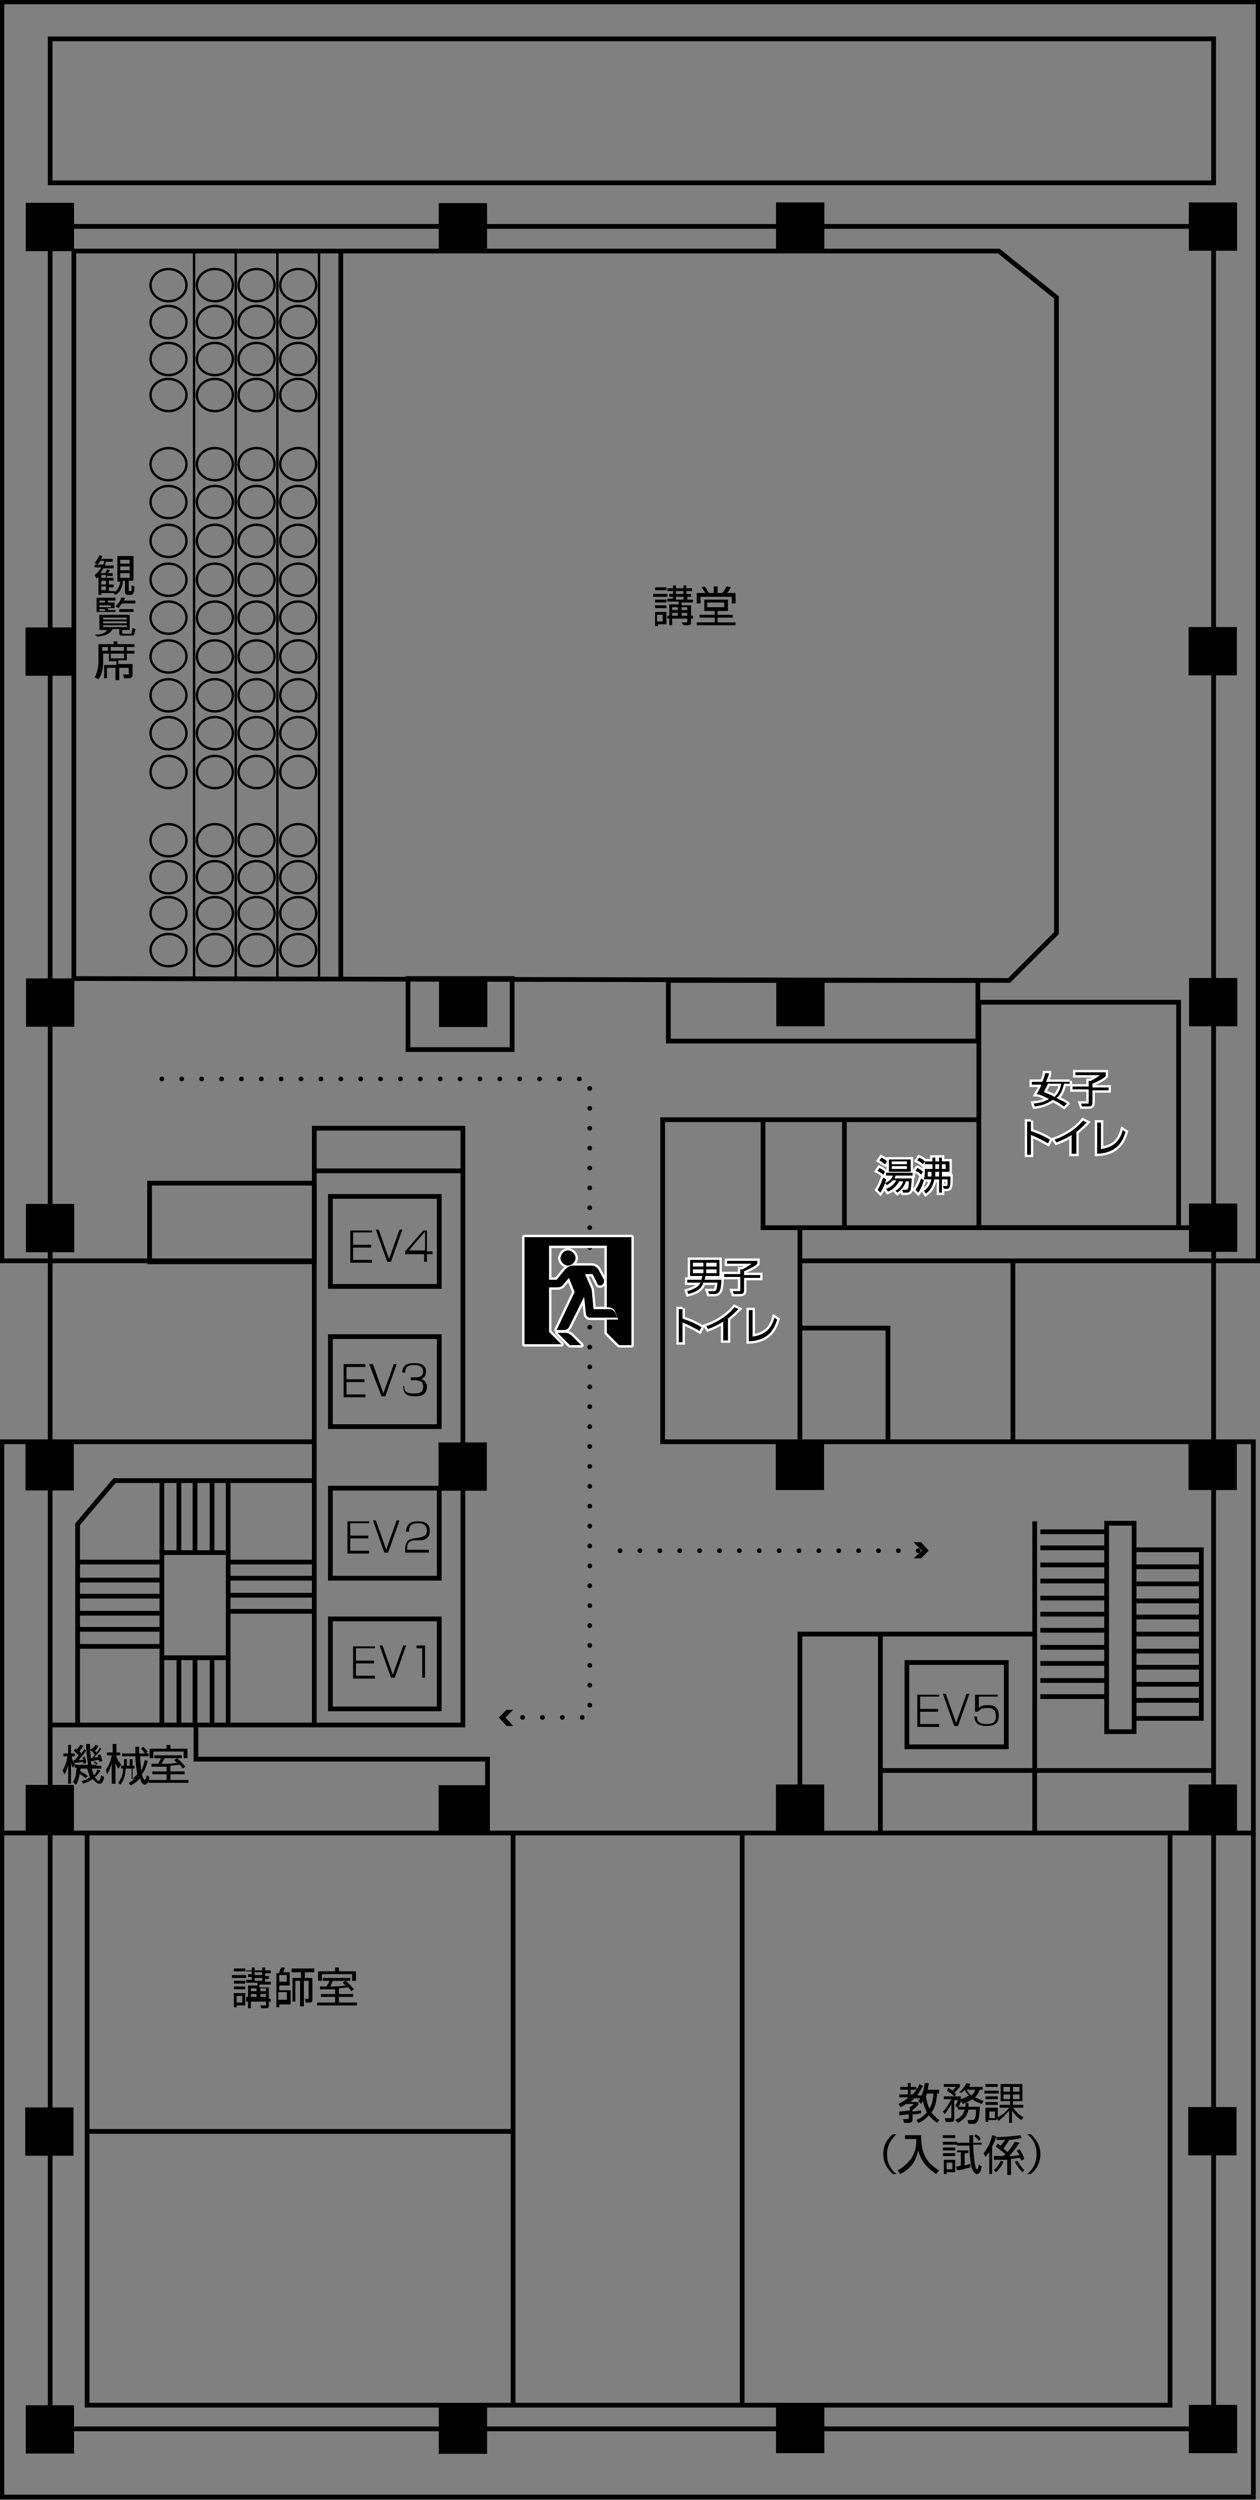 <?xml version="1.0" encoding="utf-8"?>
<!-- Generator: Adobe Illustrator 26.0.3, SVG Export Plug-In . SVG Version: 6.00 Build 0)  -->
<svg version="1.1" id="レイヤー_1" xmlns="http://www.w3.org/2000/svg" xmlns:xlink="http://www.w3.org/1999/xlink" x="0px"
	 y="0px" viewBox="0 0 133.1 263.9" style="enable-background:new 0 0 133.1 263.9;" xml:space="preserve">
<rect x="0" y="0" width="133.1" height="263.9" fill="#808080" stroke="none"/>
<style type="text/css">
	.st0{fill:none;stroke:#000000;stroke-width:0.5;stroke-miterlimit:10;}
	.st1{fill:none;stroke:#FFFFFF;stroke-width:0.5;stroke-miterlimit:10;}
	.st2{fill:none;stroke:#000000;stroke-width:0.25;stroke-miterlimit:10;}
	.st3{fill:none;stroke:#000000;stroke-width:0.5;stroke-linecap:round;stroke-dasharray:0,2.1;}
	.st4{fill:none;stroke:#FFFFFF;stroke-width:0.5;stroke-linejoin:round;}
</style>
<rect x="2.7" y="21.4" transform="matrix(6.123234e-17 -1 1 6.123234e-17 -18.679 29.212)" width="5.1" height="5.1"/>
<rect x="46.3" y="21.4" transform="matrix(6.123234e-17 -1 1 6.123234e-17 24.95 72.841)" width="5.1" height="5.1"/>
<rect x="82" y="21.4" transform="matrix(6.123234e-17 -1 1 6.123234e-17 60.577 108.467)" width="5.1" height="5.1"/>
<rect x="125.6" y="21.4" transform="matrix(6.123234e-17 -1 1 6.123234e-17 104.179 152.069)" width="5.1" height="5.1"/>
<rect x="2.7" y="66.2" transform="matrix(6.123234e-17 -1 1 6.123234e-17 -63.503 74.037)" width="5.1" height="5.1"/>
<rect x="125.6" y="66.2" transform="matrix(6.123234e-17 -1 1 6.123234e-17 59.354 196.894)" width="5.1" height="5.1"/>
<rect x="2.7" y="103.3" transform="matrix(6.123234e-17 -1 1 6.123234e-17 -100.552 111.085)" width="5.1" height="5.1"/>
<rect x="46.3" y="103.3" transform="matrix(6.123234e-17 -1 1 6.123234e-17 -56.923 154.714)" width="5.1" height="5.1"/>
<rect x="82" y="103.3" transform="matrix(6.123234e-17 -1 1 6.123234e-17 -21.296 190.34)" width="5.1" height="5.1"/>
<rect x="125.6" y="103.3" transform="matrix(6.123234e-17 -1 1 6.123234e-17 22.306 233.942)" width="5.1" height="5.1"/>
<rect x="2.7" y="127.1" transform="matrix(6.123234e-17 -1 1 6.123234e-17 -124.36 134.893)" width="5.1" height="5.1"/>
<rect x="125.6" y="127.1" transform="matrix(6.123234e-17 -1 1 6.123234e-17 -1.502 257.75)" width="5.1" height="5.1"/>
<rect x="2.7" y="152.2" transform="matrix(6.123234e-17 -1 1 6.123234e-17 -149.505 160.038)" width="5.1" height="5.1"/>
<rect x="46.3" y="152.2" transform="matrix(6.123234e-17 -1 1 6.123234e-17 -105.876 203.667)" width="5.1" height="5.1"/>
<rect x="82" y="152.2" transform="matrix(6.123234e-17 -1 1 6.123234e-17 -70.249 239.294)" width="5.1" height="5.1"/>
<rect x="125.6" y="152.2" transform="matrix(6.123234e-17 -1 1 6.123234e-17 -26.648 282.895)" width="5.1" height="5.1"/>
<rect x="2.7" y="188.4" transform="matrix(6.123234e-17 -1 1 6.123234e-17 -185.692 196.225)" width="5.1" height="5.1"/>
<rect x="46.3" y="188.4" transform="matrix(6.123234e-17 -1 1 6.123234e-17 -142.063 239.854)" width="5.1" height="5.1"/>
<rect x="82" y="188.4" transform="matrix(6.123234e-17 -1 1 6.123234e-17 -106.436 275.48)" width="5.1" height="5.1"/>
<rect x="125.6" y="188.4" transform="matrix(6.123234e-17 -1 1 6.123234e-17 -62.834 319.082)" width="5.1" height="5.1"/>
<rect x="2.7" y="222.4" transform="matrix(6.123234e-17 -1 1 6.123234e-17 -219.737 230.27)" width="5.1" height="5.1"/>
<rect x="125.6" y="222.4" transform="matrix(6.123234e-17 -1 1 6.123234e-17 -96.879 353.127)" width="5.1" height="5.1"/>
<rect x="2.7" y="253.9" transform="matrix(6.123234e-17 -1 1 6.123234e-17 -251.177 261.71)" width="5.1" height="5.1"/>
<rect x="46.3" y="253.9" transform="matrix(6.123234e-17 -1 1 6.123234e-17 -207.548 305.339)" width="5.1" height="5.1"/>
<rect x="82" y="253.9" transform="matrix(6.123234e-17 -1 1 6.123234e-17 -171.922 340.966)" width="5.1" height="5.1"/>
<rect x="125.6" y="253.9" transform="matrix(6.123234e-17 -1 1 6.123234e-17 -128.32 384.568)" width="5.1" height="5.1"/>
<rect x="5.3" y="4.1" class="st0" width="122.9" height="15.2"/>
<rect x="5.3" y="23.9" class="st0" width="122.9" height="232.5"/>
<rect x="33.2" y="119.1" class="st0" width="15.7" height="63"/>
<line class="st0" x1="48.9" y1="123.6" x2="33.2" y2="123.6"/>
<polygon class="st0" points="7.8,103.3 7.8,26.5 105.5,26.5 111.6,31.4 111.6,98.5 106.6,103.5 "/>
<polyline class="st0" points="5.3,133.1 0.2,133.1 0.2,0.2 132.9,0.2 132.9,133.1 128.1,133.1 "/>
<polyline class="st0" points="33.2,152.2 0.2,152.2 0.2,263.6 132.4,263.6 132.4,152.2 70,152.2 70,118.2 103.3,118.2 "/>
<line class="st0" x1="33.2" y1="182.1" x2="5.3" y2="182.1"/>
<polyline class="st0" points="8.2,182.1 8.2,160.9 12.1,156.3 33.2,156.3 "/>
<line class="st0" x1="33.2" y1="133.1" x2="5.3" y2="133.1"/>
<rect x="15.8" y="124.9" class="st0" width="17.4" height="8.3"/>
<rect x="17.1" y="163.9" class="st0" width="7" height="11.1"/>
<line class="st0" x1="17.1" y1="156.3" x2="17.1" y2="163.9"/>
<line class="st0" x1="18.9" y1="156.3" x2="18.9" y2="163.9"/>
<line class="st0" x1="20.6" y1="156.3" x2="20.6" y2="163.9"/>
<line class="st0" x1="22.4" y1="156.3" x2="22.4" y2="163.9"/>
<line class="st0" x1="24.1" y1="156.3" x2="24.1" y2="163.9"/>
<line class="st0" x1="17.1" y1="175.1" x2="17.1" y2="182.3"/>
<line class="st0" x1="18.9" y1="175.1" x2="18.9" y2="182.3"/>
<line class="st0" x1="20.6" y1="182.3" x2="20.6" y2="175.1"/>
<line class="st0" x1="22.4" y1="175.1" x2="22.4" y2="182.3"/>
<line class="st0" x1="24.1" y1="175.1" x2="24.1" y2="182.3"/>
<line class="st0" x1="17.1" y1="166.8" x2="8.2" y2="166.8"/>
<line class="st0" x1="17.1" y1="168.5" x2="8.2" y2="168.5"/>
<line class="st0" x1="17.1" y1="164.9" x2="8.2" y2="164.9"/>
<line class="st0" x1="17.1" y1="170.3" x2="8.2" y2="170.3"/>
<line class="st0" x1="17.1" y1="172" x2="8.2" y2="172"/>
<line class="st0" x1="17.1" y1="173.8" x2="8.2" y2="173.8"/>
<line class="st0" x1="33.1" y1="164.9" x2="24.2" y2="164.9"/>
<line class="st0" x1="33.1" y1="166.6" x2="24.2" y2="166.6"/>
<line class="st0" x1="33.1" y1="168.4" x2="24.2" y2="168.4"/>
<line class="st0" x1="33.1" y1="170.1" x2="24.2" y2="170.1"/>
<polyline class="st0" points="51.5,193.5 51.5,185.7 20.7,185.7 20.7,182.3 "/>
<line class="st0" x1="0.2" y1="193.5" x2="132.4" y2="193.5"/>
<polyline class="st0" points="9.2,193.5 9.2,253.9 123.6,253.9 123.6,193.5 "/>
<line class="st0" x1="54.2" y1="193.5" x2="54.2" y2="253.9"/>
<line class="st0" x1="78.4" y1="253.9" x2="78.4" y2="193.5"/>
<line class="st0" x1="54.2" y1="225" x2="9.4" y2="225"/>
<line class="st0" x1="109.3" y1="160.6" x2="109.3" y2="193.5"/>
<line class="st0" x1="128.1" y1="186.9" x2="93" y2="186.9"/>
<line class="st0" x1="93" y1="193.5" x2="93" y2="172.5"/>
<polyline class="st0" points="109.3,172.5 84.5,172.5 84.5,191.8 "/>
<rect x="103.4" y="105.8" class="st0" width="21.1" height="23.8"/>
<polyline class="st0" points="80.6,118.2 80.6,129.6 127.2,129.6 "/>
<line class="st0" x1="84.5" y1="152.2" x2="84.5" y2="129.8"/>
<line class="st0" x1="128.1" y1="133.1" x2="84.5" y2="133.1"/>
<line class="st0" x1="107" y1="133.1" x2="107" y2="152.2"/>
<polyline class="st0" points="93.8,152.2 93.8,140.2 84.5,140.2 "/>
<line class="st0" x1="89.2" y1="129.8" x2="89.2" y2="118.2"/>
<rect x="70.6" y="103.5" class="st0" width="32.7" height="6.4"/>
<rect x="43.1" y="103.3" class="st0" width="11" height="7.5"/>
<rect x="95.8" y="175.5" class="st0" width="10.5" height="8.9"/>
<rect x="34.9" y="170.9" class="st0" width="11.5" height="9.5"/>
<rect x="34.9" y="157.1" class="st0" width="11.5" height="9.5"/>
<rect x="34.9" y="141.1" class="st0" width="11.5" height="9.5"/>
<rect x="34.9" y="126.3" class="st0" width="11.5" height="9.5"/>
<g>
	<g>
		<path class="st1" d="M113,114.1v0.3h-0.6c-0.2,0.9-0.5,1.3-0.8,1.5c0.6,0.3,1,0.5,1.1,0.6l-0.3,0.3c-0.2-0.1-0.5-0.4-1.2-0.7
			c-0.4,0.3-1,0.6-1.9,0.7l-0.1-0.3c0.9-0.1,1.3-0.3,1.6-0.5c-0.8-0.4-1.1-0.5-1.3-0.5c0.1-0.2,0.3-0.4,0.5-1h-1v-0.3h1.1
			c0.2-0.4,0.3-0.8,0.3-0.9l0.4,0c0,0.2-0.1,0.4-0.3,0.9H113z M110.7,114.4c-0.2,0.5-0.4,0.7-0.4,0.9c0.2,0.1,0.6,0.2,1.1,0.5
			c0.4-0.4,0.6-0.8,0.7-1.4H110.7z"/>
		<path class="st1" d="M116.8,113.3v0.3c-0.3,0.3-0.7,0.5-1.4,0.8v0.4h1.7v0.3h-1.7v1.3c0,0.3-0.1,0.4-0.4,0.4h-0.7l-0.1-0.3l0.7,0
			c0.1,0,0.1,0,0.1-0.2v-1.3h-1.7v-0.3h1.7v-0.6h0.2c0.3-0.1,0.7-0.4,1-0.6h-2.6v-0.3H116.8z"/>
		<path class="st1" d="M108.9,118.3v1.1c0.9,0.3,1.5,0.6,2,0.9l-0.2,0.4c-0.7-0.4-1.1-0.6-1.8-0.9v2.1h-0.4v-3.5H108.9z"/>
		<path class="st1" d="M113.6,121.8h-0.4v-2c-0.1,0.1-0.8,0.5-1.6,0.8l-0.2-0.3c0.6-0.2,2-0.8,3-2l0.4,0.2c-0.2,0.2-0.6,0.6-1.1,1
			V121.8z"/>
		<path class="st1" d="M116.3,121.3c1.4-0.2,2-0.9,2.3-2l0.3,0.2c-0.3,0.9-0.8,2.2-3,2.3v-3.3h0.4V121.3z"/>
	</g>
	<g>
		<path d="M113,114.1v0.3h-0.6c-0.2,0.9-0.5,1.3-0.8,1.5c0.6,0.3,1,0.5,1.1,0.6l-0.3,0.3c-0.2-0.1-0.5-0.4-1.2-0.7
			c-0.4,0.3-1,0.6-1.9,0.7l-0.1-0.3c0.9-0.1,1.3-0.3,1.6-0.5c-0.8-0.4-1.1-0.5-1.3-0.5c0.1-0.2,0.3-0.4,0.5-1h-1v-0.3h1.1
			c0.2-0.4,0.3-0.8,0.3-0.9l0.4,0c0,0.2-0.1,0.4-0.3,0.9H113z M110.7,114.4c-0.2,0.5-0.4,0.7-0.4,0.9c0.2,0.1,0.6,0.2,1.1,0.5
			c0.4-0.4,0.6-0.8,0.7-1.4H110.7z"/>
		<path d="M116.8,113.3v0.3c-0.3,0.3-0.7,0.5-1.4,0.8v0.4h1.7v0.3h-1.7v1.3c0,0.3-0.1,0.4-0.4,0.4h-0.7l-0.1-0.3l0.7,0
			c0.1,0,0.1,0,0.1-0.2v-1.3h-1.7v-0.3h1.7v-0.6h0.2c0.3-0.1,0.7-0.4,1-0.6h-2.6v-0.3H116.8z"/>
		<path d="M108.9,118.3v1.1c0.9,0.3,1.5,0.6,2,0.9l-0.2,0.4c-0.7-0.4-1.1-0.6-1.8-0.9v2.1h-0.4v-3.5H108.9z"/>
		<path d="M113.6,121.8h-0.4v-2c-0.1,0.1-0.8,0.5-1.6,0.8l-0.2-0.3c0.6-0.2,2-0.8,3-2l0.4,0.2c-0.2,0.2-0.6,0.6-1.1,1V121.8z"/>
		<path d="M116.3,121.3c1.4-0.2,2-0.9,2.3-2l0.3,0.2c-0.3,0.9-0.8,2.2-3,2.3v-3.3h0.4V121.3z"/>
	</g>
</g>
<g>
	<g>
		<path class="st1" d="M92.7,125.6c0.3-0.4,0.5-1.1,0.6-1.3l0.3,0.2c0,0.1-0.2,0.8-0.6,1.4L92.7,125.6z M93.3,124
			c-0.1-0.1-0.4-0.3-0.6-0.4l0.2-0.3c0.2,0.1,0.4,0.2,0.6,0.4L93.3,124z M93.5,122.9c-0.2-0.1-0.4-0.3-0.6-0.4l0.2-0.3
			c0.2,0.1,0.4,0.2,0.6,0.4L93.5,122.9z M93.5,124.9c0.6-0.3,0.8-0.6,0.8-0.8h-0.7v-0.3h2.8v0.3h-1.8c0,0.1-0.1,0.2-0.1,0.3h1.8
			c0,0.6-0.1,1.1-0.1,1.2c-0.1,0.2-0.2,0.3-0.4,0.3h-0.4l-0.1-0.3l0.4,0c0.1,0,0.1,0,0.2-0.1c0.1-0.2,0.1-0.5,0.1-0.8h-0.3
			c-0.2,0.6-0.5,0.9-0.9,1.2l-0.2-0.2c0.2-0.1,0.7-0.5,0.8-1H95c-0.2,0.3-0.5,0.8-1.2,1.1l-0.2-0.3c0.6-0.2,0.9-0.6,1.1-0.9h-0.4
			c-0.2,0.2-0.4,0.4-0.6,0.5L93.5,124.9z M96.2,122.4v1.3h-2.3v-1.3H96.2z M95.8,122.6h-1.6v0.3h1.6V122.6z M95.8,123.1h-1.6v0.3
			h1.6V123.1z"/>
		<path class="st1" d="M97.3,124c-0.2-0.2-0.3-0.3-0.6-0.4l0.2-0.3c0.1,0,0.4,0.2,0.6,0.4L97.3,124z M96.7,125.6
			c0.3-0.4,0.5-0.9,0.6-1.2l0.3,0.2c-0.1,0.3-0.3,0.9-0.6,1.3L96.7,125.6z M97.5,122.9c-0.2-0.2-0.4-0.3-0.6-0.4l0.2-0.3
			c0.2,0.1,0.4,0.2,0.6,0.4L97.5,122.9z M100.3,122.6v1.1h-0.8v0.5h0.9c0,0.5,0,1-0.1,1.1c0,0.1-0.1,0.2-0.3,0.2h-0.3l-0.1-0.3
			l0.3,0c0.1,0,0.1,0,0.2-0.1c0-0.1,0-0.3,0-0.6h-0.6v1.4h-0.3v-1.4h-0.5c-0.1,0.4-0.2,1-0.9,1.5l-0.2-0.3c0.6-0.4,0.7-0.9,0.8-1.2
			h-0.8c0.1-0.4,0.1-0.8,0.1-1.1h0.8c0-0.1,0-0.1,0-0.1v-0.4h-0.8v-0.3h0.8v-0.4h0.3v0.4h0.4v-0.4h0.3v0.4H100.3z M98.4,124.2
			c0-0.1,0-0.3,0-0.5H98c0,0.2,0,0.3,0,0.5H98.4z M99.2,124.2v-0.5h-0.4c0,0.1,0,0.2,0,0.5H99.2z M99.2,123.4v-0.5h-0.4v0.5H99.2z
			 M99.5,122.9v0.5h0.4v-0.5H99.5z"/>
	</g>
	<g>
		<path d="M92.7,125.6c0.3-0.4,0.5-1.1,0.6-1.3l0.3,0.2c0,0.1-0.2,0.8-0.6,1.4L92.7,125.6z M93.3,124c-0.1-0.1-0.4-0.3-0.6-0.4
			l0.2-0.3c0.2,0.1,0.4,0.2,0.6,0.4L93.3,124z M93.5,122.9c-0.2-0.1-0.4-0.3-0.6-0.4l0.2-0.3c0.2,0.1,0.4,0.2,0.6,0.4L93.5,122.9z
			 M93.5,124.9c0.6-0.3,0.8-0.6,0.8-0.8h-0.7v-0.3h2.8v0.3h-1.8c0,0.1-0.1,0.2-0.1,0.3h1.8c0,0.6-0.1,1.1-0.1,1.2
			c-0.1,0.2-0.2,0.3-0.4,0.3h-0.4l-0.1-0.3l0.4,0c0.1,0,0.1,0,0.2-0.1c0.1-0.2,0.1-0.5,0.1-0.8h-0.3c-0.2,0.6-0.5,0.9-0.9,1.2
			l-0.2-0.2c0.2-0.1,0.7-0.5,0.8-1H95c-0.2,0.3-0.5,0.8-1.2,1.1l-0.2-0.3c0.6-0.2,0.9-0.6,1.1-0.9h-0.4c-0.2,0.2-0.4,0.4-0.6,0.5
			L93.5,124.9z M96.2,122.4v1.3h-2.3v-1.3H96.2z M95.8,122.6h-1.6v0.3h1.6V122.6z M95.8,123.1h-1.6v0.3h1.6V123.1z"/>
		<path d="M97.3,124c-0.2-0.2-0.3-0.3-0.6-0.4l0.2-0.3c0.1,0,0.4,0.2,0.6,0.4L97.3,124z M96.7,125.6c0.3-0.4,0.5-0.9,0.6-1.2
			l0.3,0.2c-0.1,0.3-0.3,0.9-0.6,1.3L96.7,125.6z M97.5,122.9c-0.2-0.2-0.4-0.3-0.6-0.4l0.2-0.3c0.2,0.1,0.4,0.2,0.6,0.4L97.5,122.9
			z M100.3,122.6v1.1h-0.8v0.5h0.9c0,0.5,0,1-0.1,1.1c0,0.1-0.1,0.2-0.3,0.2h-0.3l-0.1-0.3l0.3,0c0.1,0,0.1,0,0.2-0.1
			c0-0.1,0-0.3,0-0.6h-0.6v1.4h-0.3v-1.4h-0.5c-0.1,0.4-0.2,1-0.9,1.5l-0.2-0.3c0.6-0.4,0.7-0.9,0.8-1.2h-0.8
			c0.1-0.4,0.1-0.8,0.1-1.1h0.8c0-0.1,0-0.1,0-0.1v-0.4h-0.8v-0.3h0.8v-0.4h0.3v0.4h0.4v-0.4h0.3v0.4H100.3z M98.4,124.2
			c0-0.1,0-0.3,0-0.5H98c0,0.2,0,0.3,0,0.5H98.4z M99.2,124.2v-0.5h-0.4c0,0.1,0,0.2,0,0.5H99.2z M99.2,123.4v-0.5h-0.4v0.5H99.2z
			 M99.5,122.9v0.5h0.4v-0.5H99.5z"/>
	</g>
</g>
<g>
	<g>
		<path class="st1" d="M76.2,135.1c0,0.6-0.1,1.1-0.2,1.2c-0.1,0.2-0.3,0.3-0.5,0.3h-0.6l-0.1-0.3l0.6,0c0.2,0,0.3,0,0.4-0.9h-1.5
			c-0.1,0.3-0.3,0.9-1.6,1.2l-0.1-0.3c1.1-0.3,1.3-0.7,1.4-0.9h-1.4v-0.3h1.5c0-0.2,0.1-0.3,0.1-0.4h-1.3v-1.7H76v1.7h-1.5
			c0,0.2,0,0.3-0.1,0.4H76.2z M74.3,133.3h-1.1v0.4h1.1V133.3z M74.3,134h-1.1v0.4h1.1V134z M75.7,133.3h-1.1v0.4h1.1V133.3z
			 M75.7,134h-1.1v0.4h1.1V134z"/>
		<path class="st1" d="M80,133.1v0.3c-0.3,0.3-0.7,0.5-1.4,0.8v0.4h1.7v0.3h-1.7v1.3c0,0.3-0.1,0.4-0.4,0.4h-0.7l-0.1-0.3l0.7,0
			c0.1,0,0.1,0,0.1-0.2v-1.3h-1.7v-0.3h1.7V134h0.2c0.3-0.1,0.7-0.4,1-0.6h-2.6v-0.3H80z"/>
		<path class="st1" d="M72.1,138.1v1.1c0.9,0.3,1.5,0.6,2,0.9l-0.2,0.4c-0.7-0.4-1.1-0.6-1.8-0.9v2.1h-0.4v-3.5H72.1z"/>
		<path class="st1" d="M76.8,141.5h-0.4v-2c-0.1,0.1-0.8,0.5-1.6,0.8l-0.2-0.3c0.6-0.2,2-0.8,3-2l0.4,0.2c-0.2,0.2-0.6,0.6-1.1,1
			V141.5z"/>
		<path class="st1" d="M79.5,141.1c1.4-0.2,2-0.9,2.3-2l0.3,0.2c-0.3,0.9-0.8,2.2-3,2.3v-3.3h0.4V141.1z"/>
	</g>
	<g>
		<path d="M76.2,135.1c0,0.6-0.1,1.1-0.2,1.2c-0.1,0.2-0.3,0.3-0.5,0.3h-0.6l-0.1-0.3l0.6,0c0.2,0,0.3,0,0.4-0.9h-1.5
			c-0.1,0.3-0.3,0.9-1.6,1.2l-0.1-0.3c1.1-0.3,1.3-0.7,1.4-0.9h-1.4v-0.3h1.5c0-0.2,0.1-0.3,0.1-0.4h-1.3v-1.7H76v1.7h-1.5
			c0,0.2,0,0.3-0.1,0.4H76.2z M74.3,133.3h-1.1v0.4h1.1V133.3z M74.3,134h-1.1v0.4h1.1V134z M75.7,133.3h-1.1v0.4h1.1V133.3z
			 M75.7,134h-1.1v0.4h1.1V134z"/>
		<path d="M80,133.1v0.3c-0.3,0.3-0.7,0.5-1.4,0.8v0.4h1.7v0.3h-1.7v1.3c0,0.3-0.1,0.4-0.4,0.4h-0.7l-0.1-0.3l0.7,0
			c0.1,0,0.1,0,0.1-0.2v-1.3h-1.7v-0.3h1.7V134h0.2c0.3-0.1,0.7-0.4,1-0.6h-2.6v-0.3H80z"/>
		<path d="M72.1,138.1v1.1c0.9,0.3,1.5,0.6,2,0.9l-0.2,0.4c-0.7-0.4-1.1-0.6-1.8-0.9v2.1h-0.4v-3.5H72.1z"/>
		<path d="M76.8,141.5h-0.4v-2c-0.1,0.1-0.8,0.5-1.6,0.8l-0.2-0.3c0.6-0.2,2-0.8,3-2l0.4,0.2c-0.2,0.2-0.6,0.6-1.1,1V141.5z"/>
		<path d="M79.5,141.1c1.4-0.2,2-0.9,2.3-2l0.3,0.2c-0.3,0.9-0.8,2.2-3,2.3v-3.3h0.4V141.1z"/>
	</g>
</g>
<g>
	<path d="M99.2,178.8v0.3h-2v1.3h1.9v0.3h-1.9v1.3h2v0.3h-2.3v-3.4H99.2z"/>
	<path d="M99.9,178.8l1.1,3.1l1.1-3.1h0.3l-1.2,3.4h-0.4l-1.2-3.4H99.9z"/>
	<path d="M105.4,178.8v0.3h-2l0,1.2c0.1-0.1,0.3-0.3,0.9-0.3c0.4,0,1.2,0,1.2,1.1c0,0.8-0.4,1.1-1.3,1.1c-1.2,0-1.2-0.6-1.3-1h0.3
		c0,0.3,0,0.8,1,0.8c0.7,0,1-0.2,1-0.8c0-0.5-0.1-0.9-0.9-0.9c-0.7,0-0.8,0.2-1,0.4h-0.3l0-1.8H105.4z"/>
</g>
<g>
	<path d="M39.3,129.8v0.3h-2v1.3h1.9v0.3h-1.9v1.3h2v0.3H37v-3.4H39.3z"/>
	<path d="M40,129.8l1.1,3.1l1.1-3.1h0.3l-1.2,3.4h-0.4l-1.2-3.4H40z"/>
	<path d="M45.1,129.8v2.3h0.6v0.3h-0.6v0.8h-0.3v-0.8h-2v-0.3l1.9-2.2H45.1z M44.9,130l-1.7,2h1.7V130z"/>
</g>
<g>
	<path d="M38.6,144v0.3h-2v1.3h1.9v0.3h-1.9v1.3h2v0.3h-2.3V144H38.6z"/>
	<path d="M39.4,144l1.1,3.1l1.1-3.1h0.3l-1.2,3.4h-0.4L39,144H39.4z"/>
	<path d="M42.7,146.2c0,0.5,0,0.9,1,0.9c0.4,0,1,0,1-0.7c0-0.1,0-0.5-0.3-0.6c-0.1,0-0.3-0.1-0.5-0.1h-0.5v-0.3h0.5
		c0.2,0,0.8,0,0.8-0.6c0-0.5-0.4-0.7-0.9-0.7c-0.6,0-1,0.1-1,0.8h-0.3c0-0.8,0.5-1,1.3-1c0.3,0,1.2,0,1.2,0.9c0,0.6-0.4,0.7-0.5,0.8
		c0.1,0,0.6,0.2,0.6,0.8c0,1-0.9,1-1.2,1c-0.9,0-1.3-0.2-1.3-1.1H42.7z"/>
</g>
<g>
	<path d="M39,160.5v0.3h-2v1.3h1.9v0.3H37v1.3h2v0.3h-2.3v-3.4H39z"/>
	<path d="M39.7,160.5l1.1,3.1l1.1-3.1h0.3l-1.2,3.4h-0.4l-1.2-3.4H39.7z"/>
	<path d="M43.7,162.6c-0.4,0.1-0.7,0.2-0.7,0.9v0.1h2.3v0.3h-2.5v-0.1c0-0.4,0-0.6,0.1-0.8c0.1-0.5,0.5-0.5,0.8-0.6l0.7-0.1
		c0.3-0.1,0.7-0.2,0.7-0.7c0-0.6-0.4-0.8-0.9-0.8c-0.8,0-1,0.3-1,0.9h-0.3c0-0.9,0.6-1.1,1.2-1.1c0.4,0,1.3,0,1.3,1
		c0,0.5-0.2,0.9-0.9,1L43.7,162.6z"/>
</g>
<g>
	<path d="M39.6,173.7v0.3h-2v1.3h1.9v0.3h-1.9v1.3h2v0.3h-2.3v-3.4H39.6z"/>
	<path d="M40.4,173.7l1.1,3.1l1.1-3.1h0.3l-1.2,3.4h-0.4l-1.2-3.4H40.4z"/>
	<path d="M44.9,173.7v3.4h-0.3V174H44v-0.3H44.9z"/>
</g>
<g>
	<path d="M9.7,184.6C9.8,184.6,9.8,184.6,9.7,184.6c0.3-0.2,0.3-0.3,0.4-0.4l0.3,0.1c-0.1,0.2-0.3,0.5-0.4,0.5c0,0,0.1,0.1,0.2,0.2
		c0.3-0.3,0.3-0.4,0.3-0.5l0.2,0.1c-0.2,0.3-0.4,0.6-0.8,0.9c0.4,0,0.4,0,0.5,0c0-0.1-0.1-0.2-0.1-0.2l0.3-0.1
		c0.1,0.3,0.2,0.6,0.2,0.7l-0.3,0.1c0-0.1,0-0.2-0.1-0.2c-0.1,0-0.5,0-0.5,0.1c0,0,0.3,0.1,0.4,0.3l-0.2,0.2h0.6v0.3H9.7
		c0.1,0.4,0.2,0.6,0.2,0.7c0.3-0.2,0.3-0.4,0.4-0.6l0.3,0.1c-0.1,0.2-0.3,0.5-0.6,0.7c0.2,0.2,0.3,0.4,0.4,0.4
		c0.1,0,0.2-0.1,0.3-0.6l0.3,0.2c-0.1,0.5-0.2,0.7-0.5,0.7c-0.3,0-0.6-0.4-0.7-0.5c-0.4,0.3-0.8,0.4-1,0.5l-0.2-0.3
		c0.2,0,0.5-0.1,0.9-0.4c-0.1-0.3-0.2-0.6-0.3-0.9H8.5c0,0.1,0,0.1,0,0.3c0.3,0.1,0.5,0.3,0.8,0.5L9,187.7c-0.2-0.2-0.5-0.4-0.6-0.4
		c-0.1,0.6-0.2,0.9-0.4,1.1l-0.3-0.3c0.3-0.4,0.3-0.7,0.4-1.5H7.9v-0.3l-0.2,0.3c-0.1-0.1-0.1-0.2-0.2-0.5v2.2H7.2v-2
		c-0.1,0.5-0.3,0.9-0.4,1l-0.2-0.4c0.4-0.6,0.5-1.3,0.5-1.5H6.7v-0.3h0.5v-0.9h0.3v0.9h0.4v0.3H7.6v0.2c0.1,0.4,0.3,0.6,0.4,0.7l0,0
		h1.3c-0.1-0.7-0.2-1.4-0.2-2.2h0.4c0,0.7,0.1,1.3,0.1,1.5h0.1c0.1-0.1,0.3-0.3,0.3-0.4c-0.1-0.1-0.2-0.3-0.5-0.5L9.7,184.6z
		 M8.9,185.4c0.2,0.3,0.2,0.6,0.2,0.7l-0.3,0.1c0-0.1,0-0.1,0-0.2c-0.2,0-0.9,0.1-1,0.1l0-0.3c0.1,0,0.1,0,0.1,0
		c0.1-0.1,0.2-0.2,0.4-0.5c-0.1-0.1-0.3-0.3-0.5-0.5l0.2-0.2c0.1,0,0.1,0,0.1,0.1c0.2-0.2,0.2-0.3,0.4-0.5l0.3,0.1
		c-0.2,0.3-0.3,0.4-0.4,0.6c0.1,0.1,0.1,0.1,0.2,0.2c0.2-0.3,0.3-0.4,0.3-0.5l0.2,0.2c-0.2,0.3-0.6,0.8-0.8,1c0.2,0,0.3,0,0.5,0
		c0-0.1-0.1-0.2-0.1-0.2L8.9,185.4z M10.1,185.9c-0.2,0-0.3,0-0.5,0c0,0.1,0,0.3,0.1,0.4h0.6c-0.1,0-0.2-0.2-0.4-0.2L10.1,185.9z"/>
	<path d="M12.5,186.7c-0.1-0.1-0.2-0.3-0.3-0.6v2.2h-0.4v-2.1c-0.2,0.6-0.4,1-0.5,1.1l-0.1-0.5c0.3-0.4,0.5-0.9,0.6-1.5h-0.5v-0.3
		h0.6v-0.9h0.4v0.9h0.4v0.3h-0.4v0.1c0.1,0.4,0.3,0.6,0.5,0.9L12.5,186.7z M13.3,186.6c-0.1,1.2-0.4,1.6-0.6,1.8l-0.2-0.2
		c0.1-0.2,0.5-0.6,0.5-1.5h-0.2v-0.3h0.3v-0.7h0.3v0.7h0.3v-0.7h0.3v0.7h0.2v0.3h-0.2v1.1c0.1-0.1,0.3-0.3,0.5-0.5
		c0-0.2-0.2-1-0.2-1.9h-1.4v-0.3h1.4c0-0.2,0-0.7,0-0.7h0.4c0,0.1,0,0.6,0,0.7h0.6c-0.1-0.2-0.3-0.4-0.4-0.5l0.2-0.2
		c0.2,0.1,0.4,0.4,0.5,0.5l-0.2,0.2h0.3v0.3h-0.9c0,0.4,0.1,1.1,0.1,1.5c0.2-0.3,0.3-0.7,0.4-1.1l0.3,0.1c-0.2,0.8-0.4,1.1-0.6,1.4
		c0,0.2,0.2,0.6,0.3,0.6c0.1,0,0.2-0.4,0.2-0.5l0.3,0.2c-0.1,0.7-0.4,0.8-0.5,0.8c-0.1,0-0.4-0.1-0.5-0.7c-0.3,0.4-0.7,0.6-1,0.8
		l-0.2-0.3c0.2-0.1,0.4-0.2,0.6-0.4h-0.3v-1.1H13.3z"/>
	<path d="M18,187h1.5v0.3H18v0.6h1.9v0.3h-4.2v-0.3h1.9v-0.6h-1.5V187h1.5v-0.5c-0.2,0-1.3,0-1.6,0l0-0.3c0,0,0.6,0,0.7,0
		c0.2-0.4,0.3-0.5,0.3-0.6h-0.7v-0.3h2.9v0.3h-1.8c-0.2,0.3-0.2,0.3-0.3,0.6c0.7,0,0.8,0,1.6-0.1c-0.1-0.1-0.2-0.2-0.3-0.3l0.3-0.2
		c0.4,0.3,0.7,0.7,0.9,0.9l-0.3,0.2c-0.1-0.1-0.1-0.2-0.3-0.4c-0.1,0-1,0.1-1,0.1V187z M18,184.2v0.4h1.8v1h-0.4v-0.7h-3.2v0.7h-0.4
		v-1h1.8v-0.4H18z"/>
</g>
<g>
	<path d="M26,208.5v0.3h-1.5v-0.3H26z M25.9,207.8v0.3h-1.2v-0.3H25.9z M25.9,209.1v0.3h-1.2v-0.3H25.9z M25.9,209.7v0.3h-1.2v-0.3
		H25.9z M25.9,210.4v1.3H25v0.2h-0.3v-1.5H25.9z M25.5,210.7H25v0.7h0.6V210.7z M26,211.1v-0.3h0.2v-1.2h1v-0.3H26v-0.3h0.6v-0.3
		h-0.4v-0.3h0.4v-0.3h-0.6V208h0.6v-0.3h0.3v0.3h0.8v-0.3H28v0.3h0.6v0.3H28v0.3h0.4v0.3H28v0.3h0.6v0.3h-1.2v0.3h1v1.2h0.2v0.3
		h-0.2v0.4c0,0.1,0,0.3-0.3,0.3h-0.5l-0.1-0.3l0.5,0c0.1,0,0.1,0,0.1-0.1v-0.3h-1.6v0.7h-0.3v-0.7H26z M27.1,209.9h-0.6v0.3h0.6
		V209.9z M27.1,210.5h-0.6v0.3h0.6V210.5z M27.7,208.2h-0.8v0.3h0.8V208.2z M27.7,208.8h-0.8v0.3h0.8V208.8z M28.1,209.9h-0.6v0.3
		h0.6V209.9z M28.1,210.5h-0.6v0.3h0.6V210.5z"/>
	<path d="M29.5,208.2c0-0.1,0.1-0.2,0.2-0.5l0.4,0c-0.1,0.2-0.1,0.4-0.2,0.5h0.7v1.4h-1.1v0.5h1.2v1.5h-1.2v0.3h-0.3v-3.6H29.5z
		 M30.3,208.5h-0.8v0.7h0.8V208.5z M30.3,210.3h-0.9v0.8h0.9V210.3z M30.9,211.4v-2.6h0.9v-0.6h-1v-0.4h2.4v0.4h-1v0.6H33v2.3
		c0,0.1,0,0.3-0.3,0.3h-0.4l-0.1-0.4l0.3,0c0.1,0,0.1,0,0.1-0.1v-1.8h-0.5v2.7h-0.4v-2.7h-0.5v2.2H30.9z"/>
	<path d="M35.8,210.5h1.5v0.3h-1.5v0.6h1.9v0.3h-4.2v-0.3h1.9v-0.6h-1.5v-0.3h1.5V210c-0.2,0-1.3,0-1.6,0l0-0.3c0,0,0.6,0,0.7,0
		c0.2-0.4,0.3-0.5,0.3-0.6h-0.7v-0.3H37v0.3h-1.8c-0.2,0.3-0.2,0.3-0.3,0.6c0.7,0,0.8,0,1.6-0.1c-0.1-0.1-0.2-0.2-0.3-0.3l0.3-0.2
		c0.4,0.3,0.7,0.7,0.9,0.9l-0.3,0.2c-0.1-0.1-0.1-0.2-0.3-0.4c-0.1,0-1,0.1-1,0.1V210.5z M35.8,207.7v0.4h1.8v1h-0.4v-0.7H34v0.7
		h-0.4v-1h1.8v-0.4H35.8z"/>
</g>
<g>
	<path d="M97.5,220.2c-0.1,0.2-0.3,0.5-0.6,1h0.4v0.3h-0.7c-0.2,0.2-0.3,0.3-0.4,0.4H97v0.3c-0.2,0.2-0.5,0.5-0.6,0.5v0.2
		c0.3,0,0.6-0.1,0.9-0.1v0.3c-0.2,0-0.4,0.1-0.9,0.1v0.5c0,0.1,0,0.4-0.4,0.4h-0.5l-0.1-0.4l0.5,0c0.1,0,0.1,0,0.1-0.1v-0.4
		c-0.3,0-0.7,0.1-1,0.1l0-0.4c0.3,0,0.8-0.1,1.1-0.1v-0.4h0.1c0.1-0.1,0.3-0.2,0.3-0.3h-0.8c-0.3,0.2-0.4,0.3-0.6,0.3l-0.2-0.3
		c0.2-0.1,0.6-0.3,1.1-0.7h-1v-0.3h0.9v-0.5h-0.8v-0.3h0.8v-0.4h0.3v0.4h0.6v0.3c0.2-0.3,0.3-0.4,0.3-0.6L97.5,220.2z M96.4,221.1
		c0.3-0.3,0.4-0.5,0.4-0.5h-0.6v0.5H96.4z M99.2,220.6v0.4H99c-0.1,1.1-0.3,1.6-0.6,2c0.3,0.4,0.7,0.7,0.8,0.8l-0.2,0.3
		c-0.2-0.1-0.5-0.4-0.9-0.8c-0.4,0.5-0.8,0.7-1.1,0.8l-0.2-0.3c0.2-0.1,0.7-0.3,1.1-0.8c-0.1-0.3-0.3-0.6-0.4-1.2
		c-0.1,0.1-0.1,0.2-0.2,0.3l-0.3-0.3c0.2-0.3,0.5-0.7,0.7-1.9l0.4,0c0,0.3-0.1,0.5-0.1,0.7H99.2z M97.9,221c0,0.1,0,0.1-0.1,0.3
		c0.1,0.5,0.2,1,0.4,1.3c0.2-0.4,0.4-1,0.4-1.6H97.9z"/>
	<path d="M101.3,220.9c0.4-0.3,0.7-0.8,0.8-1l0.4,0.1c0,0.1-0.1,0.1-0.1,0.3h1.4v0.3h-0.3c-0.1,0.2-0.2,0.5-0.5,0.8
		c0.4,0.2,0.7,0.3,0.9,0.4l-0.2,0.3c-0.2-0.1-0.6-0.2-1-0.5c-0.4,0.3-0.8,0.4-1,0.5l-0.2-0.3c0,0-0.1,0.4-0.3,0.7l-0.3-0.2
		c0.1-0.2,0.2-0.3,0.3-0.6h-0.4v2c0,0.2-0.1,0.3-0.4,0.3h-0.5l-0.1-0.4l0.5,0c0.1,0,0.2,0,0.2-0.1v-1.4c-0.3,0.6-0.6,0.9-0.7,1.1
		l-0.2-0.3c0.4-0.3,0.7-1,0.9-1.3h-0.8v-0.3h1.1c-0.3-0.3-0.5-0.4-0.8-0.6l0.2-0.3c0.1,0.1,0.2,0.1,0.4,0.3c0.1-0.1,0.3-0.3,0.4-0.4
		h-1.3V220h1.7v0.3c-0.2,0.2-0.5,0.6-0.6,0.6c0.1,0.1,0.1,0.1,0.2,0.2l-0.2,0.2h0.7v0.3c0,0,0,0,0,0c0.3-0.1,0.5-0.2,0.9-0.4
		c-0.3-0.2-0.4-0.4-0.5-0.6c-0.2,0.2-0.2,0.2-0.3,0.3L101.3,220.9z M103.5,222.4c0,0.6-0.1,1.3-0.2,1.5c-0.1,0.1-0.2,0.3-0.4,0.3
		h-0.6l-0.1-0.4l0.5,0c0.1,0,0.2,0,0.3-0.2c0.1-0.2,0.1-0.8,0.1-0.9h-0.8c-0.1,0.6-0.4,1-1.1,1.4l-0.3-0.3c0.7-0.3,0.9-0.7,1-1.1
		h-0.7v-0.3h0.8c0-0.1,0-0.2,0-0.4h0.3c0,0.2,0,0.3,0,0.4H103.5z M102.1,220.6L102.1,220.6c0.1,0.1,0.2,0.4,0.5,0.6
		c0.3-0.2,0.4-0.5,0.4-0.6H102.1z"/>
	<path d="M105.5,220.7v0.3H104v-0.3H105.5z M105.6,222.5v-0.3h1.1v-0.4h-1V220h2.3v1.8h-1v0.4h1.1v0.3h-1.1c0.3,0.4,0.7,0.8,1.1,1
		l-0.2,0.3c-0.5-0.3-0.7-0.6-1-1v1.3h-0.3v-1.3c-0.4,0.5-0.8,0.8-1.1,1.1l-0.2-0.3v0.2h-0.9v0.2h-0.3v-1.5h1.3v1
		c0.2-0.1,0.8-0.4,1.2-1H105.6z M105.4,220v0.3h-1.3V220H105.4z M105.4,221.3v0.3h-1.3v-0.3H105.4z M105.4,221.9v0.3h-1.3v-0.3
		H105.4z M105.1,222.9h-0.6v0.7h0.6V222.9z M106.7,220.3h-0.7v0.5h0.7V220.3z M106.7,221.1h-0.7v0.5h0.7V221.1z M107.7,220.3H107
		v0.5h0.7V220.3z M107.7,221.1H107v0.5h0.7V221.1z"/>
	<path d="M94.7,225.3c-0.5,0.5-1,1.1-1,2.1c0,1.1,0.5,1.7,1,2.1h-0.4c-0.6-0.6-1-1.2-1-2.1s0.4-1.6,1-2.1H94.7z"/>
	<path d="M97.3,225.5c0,1.8,0.6,2.9,1.9,3.6l-0.3,0.4c-1.6-1-1.8-2.2-1.9-2.5c-0.2,0.8-0.5,1.8-1.9,2.5l-0.3-0.4
		c0.3-0.1,0.9-0.5,1.5-1.3c0.5-0.8,0.5-1.6,0.5-2h-1.2v-0.4H97.3z"/>
	<path d="M101.1,226.1v0.3h-1.5v-0.3H101.1z M100.9,225.4v0.3h-1.3v-0.3H100.9z M100.9,226.7v0.3h-1.3v-0.3H100.9z M100.9,227.3v0.3
		h-1.3v-0.3H100.9z M100.9,228v1.3H100v0.2h-0.3V228H100.9z M100.6,228.3H100v0.7h0.6V228.3z M102.5,228.8c-0.7,0.2-1.2,0.3-1.4,0.3
		l-0.1-0.4c0.1,0,0.3,0,0.5-0.1v-1.4h-0.4V227h1.2v0.3h-0.4v1.3c0.4-0.1,0.4-0.1,0.6-0.2L102.5,228.8z M103.7,226.1v0.3h-0.9
		c0,0.5,0.1,2,0.3,2.5c0,0.1,0.1,0.1,0.1,0.1c0.1,0,0.2-0.4,0.2-0.5l0.3,0.2c0,0.1-0.1,0.8-0.5,0.8c-0.3,0-0.5-0.5-0.6-0.8
		c-0.1-0.5-0.2-1.7-0.2-2.2h-1.3v-0.3h1.3c0-0.3,0-0.6,0-0.8h0.4c0,0.2,0,0.4,0,0.8H103.7z M103.4,226c-0.2-0.3-0.2-0.3-0.5-0.5
		l0.2-0.2c0.3,0.2,0.3,0.2,0.5,0.5L103.4,226z"/>
	<path d="M104.9,229.5h-0.4v-2.3c-0.2,0.2-0.3,0.4-0.4,0.5l-0.2-0.4c0.5-0.6,0.8-1.3,0.9-1.9l0.4,0.1c0,0.2-0.1,0.5-0.4,1.1V229.5z
		 M105,229.1c0.3-0.3,0.6-0.7,0.7-1l0.3,0.1c-0.1,0.2-0.3,0.7-0.8,1.1L105,229.1z M107.7,226.2c-0.4,0.6-0.9,1.2-1.1,1.4
		c0.2,0,0.6,0,1.1-0.1c-0.1-0.2-0.2-0.3-0.3-0.5l0.3-0.1c0.2,0.3,0.4,0.6,0.5,1l-0.3,0.2c-0.1-0.2-0.1-0.2-0.1-0.3
		c-0.3,0-0.8,0.1-1,0.1v1.7h-0.4v-1.6c-0.2,0-1.2,0-1.4,0l0-0.4c0.2,0,0.8,0,1,0c0,0,0.1-0.1,0.2-0.2c-0.2-0.2-0.6-0.5-1-0.8
		l0.2-0.3c0.1,0.1,0.2,0.1,0.3,0.2c0.2-0.2,0.3-0.4,0.5-0.6c-0.5,0-0.8,0-0.9,0l-0.1-0.3c0.9,0,1.9-0.1,2.6-0.2l0.1,0.3
		c-0.4,0.1-1.1,0.2-1.3,0.2c-0.1,0.2-0.4,0.6-0.6,0.9c0.2,0.2,0.4,0.3,0.4,0.4c0.4-0.4,0.6-0.8,0.8-1.1L107.7,226.2z M108,229.3
		c-0.3-0.3-0.6-0.7-0.8-1.1l0.3-0.1c0.1,0.2,0.3,0.6,0.7,1L108,229.3z"/>
	<path d="M108.5,229.5c0.5-0.4,1-1,1-2.1c0-1.1-0.5-1.7-1-2.1h0.4c0.6,0.6,1,1.2,1,2.1s-0.4,1.6-1,2.1H108.5z"/>
</g>
<line class="st0" x1="36" y1="103.3" x2="36" y2="26.3"/>
<line class="st2" x1="33.7" y1="103.3" x2="33.7" y2="26.3"/>
<line class="st2" x1="29.3" y1="103.3" x2="29.3" y2="26.3"/>
<line class="st2" x1="24.9" y1="103.3" x2="24.9" y2="26.3"/>
<line class="st2" x1="20.5" y1="103.3" x2="20.5" y2="26.3"/>
<ellipse class="st2" cx="17.8" cy="30.1" rx="1.9" ry="1.7"/>
<ellipse class="st2" cx="17.8" cy="34" rx="1.9" ry="1.7"/>
<ellipse class="st2" cx="17.8" cy="37.9" rx="1.9" ry="1.7"/>
<ellipse class="st2" cx="17.8" cy="41.7" rx="1.9" ry="1.7"/>
<ellipse class="st2" cx="17.8" cy="88.7" rx="1.9" ry="1.7"/>
<ellipse class="st2" cx="17.8" cy="92.6" rx="1.9" ry="1.7"/>
<ellipse class="st2" cx="17.8" cy="96.4" rx="1.9" ry="1.7"/>
<ellipse class="st2" cx="17.8" cy="100.3" rx="1.9" ry="1.7"/>
<ellipse class="st2" cx="17.8" cy="49" rx="1.9" ry="1.7"/>
<ellipse class="st2" cx="17.8" cy="53" rx="1.9" ry="1.7"/>
<ellipse class="st2" cx="17.8" cy="57.1" rx="1.9" ry="1.7"/>
<ellipse class="st2" cx="17.8" cy="61.2" rx="1.9" ry="1.7"/>
<ellipse class="st2" cx="17.8" cy="65.2" rx="1.9" ry="1.7"/>
<ellipse class="st2" cx="17.8" cy="69.3" rx="1.9" ry="1.7"/>
<ellipse class="st2" cx="17.8" cy="73.4" rx="1.9" ry="1.7"/>
<ellipse class="st2" cx="17.8" cy="77.4" rx="1.9" ry="1.7"/>
<ellipse class="st2" cx="17.8" cy="81.5" rx="1.9" ry="1.7"/>
<ellipse class="st2" cx="22.7" cy="30.1" rx="1.9" ry="1.7"/>
<ellipse class="st2" cx="22.7" cy="34" rx="1.9" ry="1.7"/>
<ellipse class="st2" cx="22.7" cy="37.9" rx="1.9" ry="1.7"/>
<ellipse class="st2" cx="22.7" cy="41.7" rx="1.9" ry="1.7"/>
<ellipse class="st2" cx="22.7" cy="88.7" rx="1.9" ry="1.7"/>
<ellipse class="st2" cx="22.7" cy="92.6" rx="1.9" ry="1.7"/>
<ellipse class="st2" cx="22.7" cy="96.4" rx="1.9" ry="1.7"/>
<ellipse class="st2" cx="22.7" cy="100.3" rx="1.9" ry="1.7"/>
<ellipse class="st2" cx="22.7" cy="49" rx="1.9" ry="1.7"/>
<ellipse class="st2" cx="22.7" cy="53" rx="1.9" ry="1.7"/>
<ellipse class="st2" cx="22.7" cy="57.1" rx="1.9" ry="1.7"/>
<ellipse class="st2" cx="22.7" cy="61.2" rx="1.9" ry="1.7"/>
<ellipse class="st2" cx="22.7" cy="65.2" rx="1.9" ry="1.7"/>
<ellipse class="st2" cx="22.7" cy="69.3" rx="1.9" ry="1.7"/>
<ellipse class="st2" cx="22.7" cy="73.4" rx="1.9" ry="1.7"/>
<ellipse class="st2" cx="22.7" cy="77.4" rx="1.9" ry="1.7"/>
<ellipse class="st2" cx="22.7" cy="81.5" rx="1.9" ry="1.7"/>
<ellipse class="st2" cx="27.1" cy="30.1" rx="1.9" ry="1.7"/>
<ellipse class="st2" cx="27.1" cy="34" rx="1.9" ry="1.7"/>
<ellipse class="st2" cx="27.1" cy="37.9" rx="1.9" ry="1.7"/>
<ellipse class="st2" cx="27.1" cy="41.7" rx="1.9" ry="1.7"/>
<ellipse class="st2" cx="27.1" cy="88.7" rx="1.9" ry="1.7"/>
<ellipse class="st2" cx="27.1" cy="92.6" rx="1.9" ry="1.7"/>
<ellipse class="st2" cx="27.1" cy="96.4" rx="1.9" ry="1.7"/>
<ellipse class="st2" cx="27.1" cy="100.3" rx="1.9" ry="1.7"/>
<ellipse class="st2" cx="27.1" cy="49" rx="1.9" ry="1.7"/>
<ellipse class="st2" cx="27.1" cy="53" rx="1.9" ry="1.7"/>
<ellipse class="st2" cx="27.1" cy="57.1" rx="1.9" ry="1.7"/>
<ellipse class="st2" cx="27.1" cy="61.2" rx="1.9" ry="1.7"/>
<ellipse class="st2" cx="27.1" cy="65.2" rx="1.9" ry="1.7"/>
<ellipse class="st2" cx="27.1" cy="69.3" rx="1.9" ry="1.7"/>
<ellipse class="st2" cx="27.1" cy="73.4" rx="1.9" ry="1.7"/>
<ellipse class="st2" cx="27.1" cy="77.4" rx="1.9" ry="1.7"/>
<ellipse class="st2" cx="27.1" cy="81.5" rx="1.9" ry="1.7"/>
<ellipse class="st2" cx="31.5" cy="30.1" rx="1.9" ry="1.7"/>
<ellipse class="st2" cx="31.5" cy="34" rx="1.9" ry="1.7"/>
<ellipse class="st2" cx="31.5" cy="37.9" rx="1.9" ry="1.7"/>
<ellipse class="st2" cx="31.5" cy="41.7" rx="1.9" ry="1.7"/>
<ellipse class="st2" cx="31.5" cy="88.7" rx="1.9" ry="1.7"/>
<ellipse class="st2" cx="31.5" cy="92.6" rx="1.9" ry="1.7"/>
<ellipse class="st2" cx="31.5" cy="96.4" rx="1.9" ry="1.7"/>
<ellipse class="st2" cx="31.5" cy="100.3" rx="1.9" ry="1.7"/>
<ellipse class="st2" cx="31.5" cy="49" rx="1.9" ry="1.7"/>
<ellipse class="st2" cx="31.5" cy="53" rx="1.9" ry="1.7"/>
<ellipse class="st2" cx="31.5" cy="57.1" rx="1.9" ry="1.7"/>
<ellipse class="st2" cx="31.5" cy="61.2" rx="1.9" ry="1.7"/>
<ellipse class="st2" cx="31.5" cy="65.2" rx="1.9" ry="1.7"/>
<ellipse class="st2" cx="31.5" cy="69.3" rx="1.9" ry="1.7"/>
<ellipse class="st2" cx="31.5" cy="73.4" rx="1.9" ry="1.7"/>
<ellipse class="st2" cx="31.5" cy="77.4" rx="1.9" ry="1.7"/>
<ellipse class="st2" cx="31.5" cy="81.5" rx="1.9" ry="1.7"/>
<rect x="116.9" y="160.8" class="st0" width="2.9" height="22"/>
<line class="st0" x1="109.9" y1="161.7" x2="116.9" y2="161.7"/>
<line class="st0" x1="109.9" y1="163.4" x2="116.9" y2="163.4"/>
<line class="st0" x1="109.9" y1="165.2" x2="116.9" y2="165.2"/>
<line class="st0" x1="109.9" y1="166.9" x2="116.9" y2="166.9"/>
<line class="st0" x1="109.9" y1="168.7" x2="116.9" y2="168.7"/>
<line class="st0" x1="109.9" y1="170.4" x2="116.9" y2="170.4"/>
<line class="st0" x1="109.9" y1="172.1" x2="116.9" y2="172.1"/>
<line class="st0" x1="109.9" y1="173.9" x2="116.9" y2="173.9"/>
<line class="st0" x1="109.9" y1="175.6" x2="116.9" y2="175.6"/>
<line class="st0" x1="109.9" y1="177.4" x2="116.9" y2="177.4"/>
<line class="st0" x1="109.9" y1="179.1" x2="116.9" y2="179.1"/>
<polyline class="st0" points="119.8,163.6 126.9,163.6 126.9,181.4 119.8,181.4 "/>
<line class="st0" x1="119.8" y1="179.5" x2="126.9" y2="179.5"/>
<line class="st0" x1="119.8" y1="177.8" x2="126.9" y2="177.8"/>
<line class="st0" x1="119.8" y1="176" x2="126.9" y2="176"/>
<line class="st0" x1="119.8" y1="174.3" x2="126.9" y2="174.3"/>
<line class="st0" x1="119.8" y1="172.5" x2="126.9" y2="172.5"/>
<line class="st0" x1="119.8" y1="170.7" x2="126.9" y2="170.7"/>
<line class="st0" x1="119.8" y1="169" x2="126.9" y2="169"/>
<line class="st0" x1="119.8" y1="167.2" x2="126.9" y2="167.2"/>
<line class="st0" x1="119.8" y1="165.4" x2="126.9" y2="165.4"/>
<g>
	<g>
		<polyline class="st3" points="17.1,113.9 62.3,113.9 62.3,181.3 53.2,181.3 		"/>
		<g>
			<polygon points="54.2,180.5 53.4,181.3 54.2,182.2 53.5,182.2 52.7,181.3 53.5,180.5 			"/>
		</g>
	</g>
</g>
<g>
	<g>
		<line class="st3" x1="65.5" y1="163.7" x2="97.5" y2="163.7"/>
		<g>
			<polygon points="96.5,164.5 97.4,163.7 96.5,162.8 97.3,162.8 98.1,163.7 97.3,164.5 			"/>
		</g>
	</g>
</g>
<g>
	<g>
		<path class="st4" d="M65.3,139.3l-0.3-0.8c-0.1-0.3-0.4-0.5-0.8-0.5h-0.1v-6.5H58v3.6h0.8l0.9-1.1c0.2-0.2,0.5-0.4,0.8-0.4h2
			c0.3,0,0.6,0.2,0.7,0.4l0.6,1.1c0,0,0,0.1,0,0.2c0,0.2-0.2,0.4-0.4,0.4c-0.2,0-0.3-0.1-0.3-0.2l-0.5-1h-0.8l0.7,1.6l0.2,2.1h1.7
			c0.3,0,0.5,0.2,0.6,0.4l0.2,0.5h-2.9c-0.2,0-0.4-0.2-0.4-0.4l-0.2-1.8l-1.6,3.2c-0.1,0.2-0.3,0.3-0.5,0.3h-0.8l1.9-4l-0.6-1.5
			l-0.6,0.7c-0.1,0.2-0.4,0.3-0.6,0.3H58v4.7l1.3,1.3h-3.9v-11.3h11.3V142h-1.3l-1.3-1.3v-1.4H65.3z M60,132c0.4,0,0.8,0.4,0.8,0.8
			c0,0.4-0.4,0.8-0.8,0.8c-0.4,0-0.8-0.4-0.8-0.8C59.3,132.3,59.6,132,60,132z M60.4,141l1,1h-1.2l-1.3-1.3h0.8
			C59.9,140.7,60.2,140.8,60.4,141z"/>
	</g>
	<g>
		<path d="M65.3,139.3l-0.3-0.8c-0.1-0.3-0.4-0.5-0.8-0.5h-0.1v-6.5H58v3.6h0.8l0.9-1.1c0.2-0.2,0.5-0.4,0.8-0.4h2
			c0.3,0,0.6,0.2,0.7,0.4l0.6,1.1c0,0,0,0.1,0,0.2c0,0.2-0.2,0.4-0.4,0.4c-0.2,0-0.3-0.1-0.3-0.2l-0.5-1h-0.8l0.7,1.6l0.2,2.1h1.7
			c0.3,0,0.5,0.2,0.6,0.4l0.2,0.5h-2.9c-0.2,0-0.4-0.2-0.4-0.4l-0.2-1.8l-1.6,3.2c-0.1,0.2-0.3,0.3-0.5,0.3h-0.8l1.9-4l-0.6-1.5
			l-0.6,0.7c-0.1,0.2-0.4,0.3-0.6,0.3H58v4.7l1.3,1.3h-3.9v-11.3h11.3V142h-1.3l-1.3-1.3v-1.4H65.3z M60,132c0.4,0,0.8,0.4,0.8,0.8
			c0,0.4-0.4,0.8-0.8,0.8c-0.4,0-0.8-0.4-0.8-0.8C59.3,132.3,59.6,132,60,132z M60.4,141l1,1h-1.2l-1.3-1.3h0.8
			C59.9,140.7,60.2,140.8,60.4,141z"/>
	</g>
</g>
<g>
	<path d="M70.5,62.7V63H69v-0.3H70.5z M70.4,62v0.3h-1.2V62H70.4z M70.4,63.3v0.3h-1.2v-0.3H70.4z M70.4,63.9v0.3h-1.2v-0.3H70.4z
		 M70.4,64.6v1.3h-0.9v0.2h-0.3v-1.5H70.4z M70,64.9h-0.6v0.7H70V64.9z M70.5,65.3V65h0.2v-1.2h1v-0.3h-1.2v-0.3h0.6V63h-0.4v-0.3
		h0.4v-0.3h-0.6v-0.3h0.6v-0.3h0.3v0.3h0.8v-0.3h0.3v0.3h0.6v0.3h-0.6v0.3H73V63h-0.4v0.3h0.6v0.3H72v0.3h1V65h0.2v0.3H73v0.4
		c0,0.1,0,0.3-0.3,0.3h-0.5L72,65.7l0.5,0c0.1,0,0.1,0,0.1-0.1v-0.3H71v0.7h-0.3v-0.7H70.5z M71.7,64.1H71v0.3h0.6V64.1z M71.7,64.7
		H71V65h0.6V64.7z M72.2,62.4h-0.8v0.3h0.8V62.4z M72.2,63h-0.8v0.3h0.8V63z M72.6,64.1H72v0.3h0.6V64.1z M72.6,64.7H72V65h0.6V64.7
		z"/>
	<path d="M75.8,65.7h1.9V66h-4.1v-0.3h1.9v-0.5h-1.6v-0.3h1.6v-0.4h-1.1v-1.2h2.5v1.2h-1.1v0.4h1.6v0.3h-1.6V65.7z M75.4,62.6v-0.7
		h0.4v0.7h0.5c0.3-0.3,0.4-0.7,0.5-0.7l0.4,0.1c-0.1,0.2-0.2,0.4-0.4,0.6h0.9v1.1h-0.4V63H74v0.7h-0.4v-1.1h0.9
		c-0.1-0.2-0.3-0.5-0.4-0.6l0.3-0.1c0.3,0.3,0.4,0.6,0.5,0.7H75.4z M76.5,63.6h-1.8v0.5h1.8V63.6z"/>
</g>
<g>
	<path d="M12.4,61.3v-2.6h1.7v2.6h-0.5v1c0,0.1,0,0.1,0.1,0.1h0.1c0,0,0.1,0,0.1-0.1c0-0.1,0-0.3,0-0.5l0.3,0.1
		c0,0.8-0.2,0.9-0.4,0.9h-0.3c-0.2,0-0.3-0.1-0.3-0.3v-1.2H13c-0.1,0.8-0.3,1.2-0.8,1.5L12,62.6h-1.3v0.2h-0.3v-1.9
		c-0.1,0.1-0.1,0.1-0.2,0.2L10,60.7c0.1-0.1,0.4-0.3,0.7-0.8h-0.7v-0.3h0.9c0.1-0.2,0.1-0.3,0.1-0.4h-0.4c-0.1,0.2-0.2,0.3-0.3,0.4
		l-0.3-0.2c0.1-0.1,0.3-0.3,0.5-0.8l0.3,0.1c0,0.1-0.1,0.2-0.1,0.3h1.2v0.3h-0.7c-0.1,0.2-0.1,0.3-0.1,0.4h0.9v0.3h-1.1
		c-0.1,0.2-0.2,0.4-0.3,0.5h0.5c0.1-0.2,0.2-0.3,0.2-0.4l0.3,0.1c0,0.1-0.1,0.1-0.2,0.3h0.5v0.3h-0.6V61H12v0.3h-0.5v0.4H12v0.3
		h-0.5v0.4h0.6v0.1c0.1-0.1,0.5-0.3,0.6-1.1H12.4z M11.2,60.7h-0.5V61h0.5V60.7z M11.2,61.3h-0.5v0.4h0.5V61.3z M11.2,61.9h-0.5v0.4
		h0.5V61.9z M13.7,59.1h-1v0.4h1V59.1z M13.7,59.8h-1v0.4h1V59.8z M13.7,60.5h-1V61h1V60.5z"/>
	<path d="M13.8,66.5h-0.9v0.3c0,0.1,0.1,0.1,0.1,0.1h0.8c0.1,0,0.1,0,0.1-0.1c0-0.1,0.1-0.4,0.1-0.5l0.3,0.1
		c-0.1,0.7-0.2,0.7-0.4,0.7h-1c-0.1,0-0.3,0-0.3-0.2v-0.5h-0.7c-0.2,0.4-0.6,0.7-1.6,0.8L10,67c0.2,0,1.1,0,1.3-0.5h-0.8v-1.6h3.2
		V66.5z M12.2,63.2v0.2h-0.8v0.2h0.7v0.6h-0.7v0.2h0.8v0.2h-2v-1.5H12.2z M11.1,63.4h-0.6v0.2h0.6V63.4z M11.7,63.9h-1.2v0.2h1.2
		V63.9z M11.1,64.3h-0.6v0.2h0.6V64.3z M13.4,65.2h-2.5v0.2h2.5V65.2z M13.4,65.6h-2.5v0.2h2.5V65.6z M13.4,66h-2.5v0.2h2.5V66z
		 M12.2,64c0.3-0.3,0.5-0.5,0.6-0.9l0.4,0c0,0.1-0.1,0.2-0.1,0.3h1.2v0.3h-1.4c-0.2,0.2-0.3,0.4-0.4,0.5L12.2,64z M14.1,64.6h-1.5
		v-0.3h1.5V64.6z"/>
	<path d="M14,71.2c0,0.1,0,0.4-0.4,0.4h-0.5L13,71.2l0.5,0c0.1,0,0.1,0,0.1-0.1v-0.6h-1v1.3h-0.4v-1.3h-0.9v1.1H11v-1.4h1.3v-0.4
		h-0.8V69h-0.6v0.8c0,0.6-0.1,1.4-0.5,1.9L10,71.5c0.3-0.5,0.4-1.3,0.4-1.6v-1.9H12v-0.3h0.4v0.3h1.8v0.3h-0.8v0.4h0.8V69h-0.8v0.7
		h-0.9v0.4H14V71.2z M11.4,68.3h-0.6v0.4h0.6V68.3z M13.1,68.3h-1.4v0.4h1.4V68.3z M13.1,69h-1.4v0.5h1.4V69z"/>
</g>
</svg>
